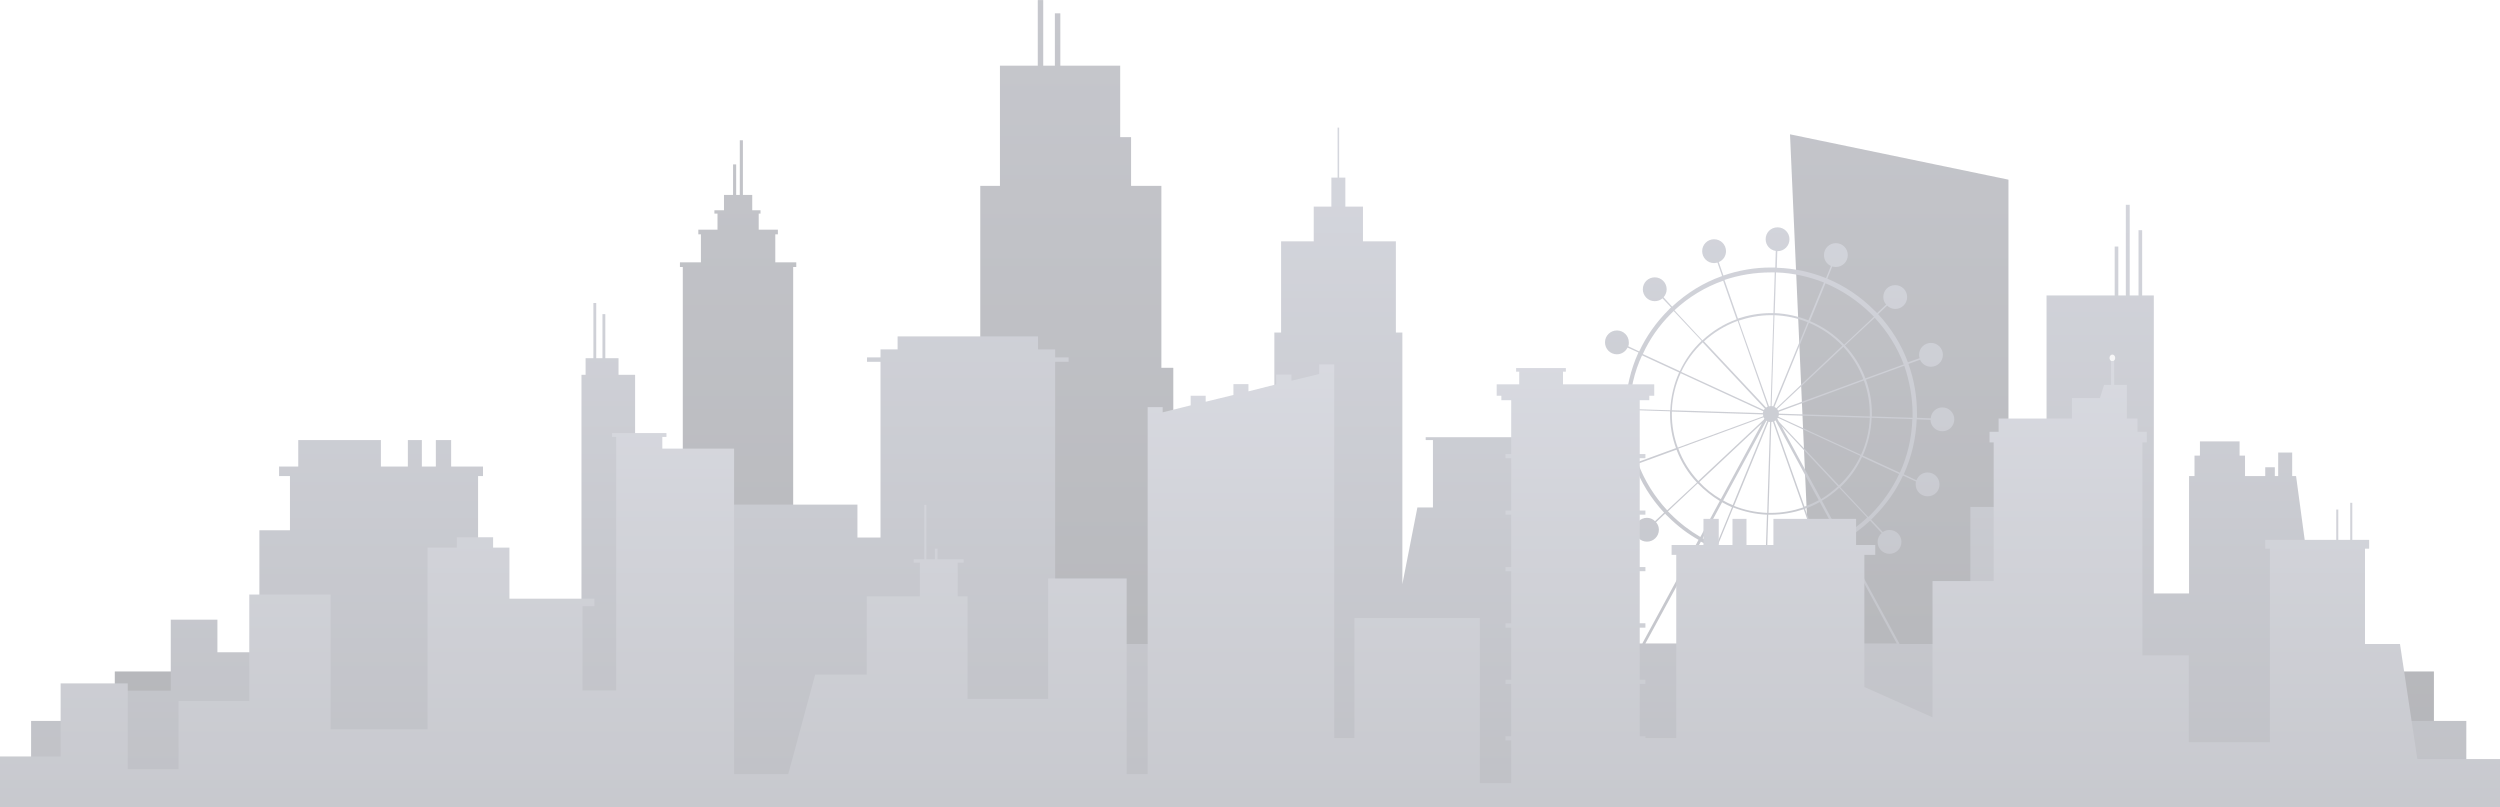 <svg width="1443" height="466" viewBox="0 0 1443 466" fill="none" xmlns="http://www.w3.org/2000/svg">
<g opacity="0.3">
<path d="M1159.28 387.572V103.698L1033.19 77.524L1046.95 387.572H677.23V212.282H670.35V107.287H652.851V79.169H646.569V37.889H612.019V7.677H608.879V37.889H602.148V0.05H599.007V37.889H577.171V107.287H565.804V212.282H556.232V387.572H457.818V154.101H459.613V151.409H447.498V135.256H448.994V132.564H437.926V123.291H438.973V121.347H434.187V112.522H429.55H428.803V80.964H428.354H427.756H427.008V112.522H424.914V94.874H424.465H423.867H423.119V112.522H417.884V121.347H412.35V123.291H414.145V132.564H403.078V135.256H404.573V151.409H392.458V154.101H394.104V387.572H66.258V419.429H1404.86V387.572H1159.28Z" fill="url(#paint0_linear)"/>
<path d="M1380.78 416.288V387.571H1340.55L1325.29 274.799H1323.05V261.189H1314.97V274.799H1313.03V269.714H1307.49V274.799H1295.83V262.984H1292.69V254.758H1269.8V262.984H1266.66V274.799H1263.52V342.552H1243.18V170.553H1236.45V132.863H1234.36V170.553H1229.27V118.205H1227.03V170.553H1222.69V142.285H1220.6V170.553H1181.26V292.598H1137.29V371.717H1096.46L1064 311.891C1069.54 308.751 1074.62 305.012 1079.41 300.525L1086.14 307.704C1084.64 308.9 1083.75 310.845 1083.75 312.789C1083.75 316.528 1086.74 319.669 1090.63 319.669C1094.37 319.669 1097.51 316.678 1097.51 312.789C1097.51 309.05 1094.51 305.909 1090.63 305.909C1089.13 305.909 1087.78 306.358 1086.74 307.105L1080.01 299.926C1080.61 299.328 1081.2 298.879 1081.65 298.281C1088.68 291.252 1094.37 283.175 1098.4 274.5L1105.88 277.94C1105.73 278.539 1105.73 278.987 1105.73 279.586C1105.73 283.325 1108.72 286.465 1112.61 286.465C1116.5 286.465 1119.49 283.474 1119.49 279.586C1119.49 275.846 1116.5 272.706 1112.61 272.706C1109.62 272.706 1107.23 274.5 1106.18 277.192L1098.85 273.752C1103.34 263.881 1105.88 253.113 1106.33 242.045L1114.26 242.344C1114.41 246.083 1117.4 248.925 1121.14 248.925C1124.88 248.925 1128.02 245.933 1128.02 242.045C1128.02 238.306 1125.03 235.165 1121.14 235.165C1117.55 235.165 1114.71 237.857 1114.41 241.447L1106.48 241.147C1106.48 240.4 1106.48 239.652 1106.48 238.754C1106.48 228.883 1104.83 219.161 1101.54 210.038L1108.27 207.645C1109.32 210.038 1111.71 211.683 1114.56 211.683C1118.3 211.683 1121.44 208.692 1121.44 204.803C1121.44 201.064 1118.45 197.923 1114.56 197.923C1110.82 197.923 1107.68 200.915 1107.68 204.803C1107.68 205.551 1107.83 206.149 1107.98 206.748L1101.25 209.141C1097.51 198.97 1091.67 189.548 1084.05 181.322L1089.28 176.386C1090.48 177.582 1092.12 178.33 1093.92 178.33C1097.66 178.33 1100.8 175.339 1100.8 171.45C1100.8 167.711 1097.81 164.57 1093.92 164.57C1090.03 164.57 1087.04 167.562 1087.04 171.45C1087.04 173.096 1087.63 174.591 1088.68 175.788L1083.45 180.723C1082.85 180.125 1082.4 179.527 1081.8 179.078C1073.87 171.151 1064.75 165.019 1054.73 160.831L1057.57 153.802C1058.17 153.951 1058.92 154.101 1059.67 154.101C1063.41 154.101 1066.55 151.11 1066.55 147.221C1066.55 143.482 1063.55 140.341 1059.67 140.341C1055.93 140.341 1052.79 143.332 1052.79 147.221C1052.79 150.063 1054.43 152.456 1056.82 153.503L1053.98 160.532C1045.01 156.943 1035.44 154.849 1025.57 154.549L1025.86 144.977H1026.01C1029.75 144.977 1032.89 141.986 1032.89 138.097C1032.89 134.358 1029.9 131.217 1026.01 131.217C1022.13 131.217 1019.13 134.209 1019.13 138.097C1019.13 141.537 1021.68 144.379 1024.97 144.828L1024.67 154.4C1023.92 154.4 1023.17 154.4 1022.28 154.4C1012.7 154.4 1003.43 156.045 994.755 159.036L992.063 151.259C994.606 150.212 996.251 147.819 996.251 144.977C996.251 141.238 993.259 138.097 989.371 138.097C985.632 138.097 982.491 141.089 982.491 144.977C982.491 148.716 985.482 151.857 989.371 151.857C989.969 151.857 990.717 151.708 991.315 151.558L994.007 159.336C983.388 163.075 973.667 169.057 965.141 176.984L960.206 171.6C961.253 170.403 962 168.758 962 166.963C962 163.224 959.009 160.083 955.12 160.083C951.381 160.083 948.24 163.075 948.24 166.963C948.24 170.702 951.232 173.843 955.12 173.843C956.766 173.843 958.411 173.245 959.607 172.198L964.543 177.433C963.945 178.031 963.347 178.48 962.898 179.078C955.868 186.108 950.185 194.184 946.147 202.859L939.865 199.868C940.164 199.12 940.164 198.522 940.164 197.624C940.164 193.885 937.173 190.744 933.284 190.744C929.545 190.744 926.404 193.735 926.404 197.624C926.404 201.363 929.395 204.504 933.284 204.504C935.976 204.504 938.369 202.859 939.416 200.615L945.698 203.457C941.211 213.328 938.668 224.097 938.22 235.165L930.143 234.866C929.994 231.127 927.002 228.285 923.263 228.285C919.524 228.285 916.383 231.276 916.383 235.165C916.383 238.904 919.375 242.045 923.263 242.045C926.853 242.045 929.695 239.353 929.994 235.763L938.07 236.062C938.07 236.81 938.07 237.558 938.07 238.455C938.07 248.327 939.715 258.048 943.006 267.172L936.275 269.565C935.228 267.172 932.835 265.526 929.994 265.526C926.255 265.526 923.114 268.518 923.114 272.406C923.114 276.146 926.105 279.286 929.994 279.286C933.882 279.286 936.874 276.295 936.874 272.406C936.874 271.659 936.724 271.06 936.574 270.462L943.305 268.069C947.044 278.239 952.877 287.662 960.505 295.888L955.27 300.824C954.073 299.627 952.428 298.879 950.633 298.879C946.894 298.879 943.754 301.871 943.754 305.759C943.754 309.498 946.745 312.639 950.633 312.639C954.373 312.639 957.513 309.648 957.513 305.759C957.513 304.114 956.915 302.618 955.868 301.422L961.103 296.486C961.701 297.085 962.15 297.683 962.748 298.132C968.133 303.516 973.966 308.003 980.397 311.592L947.941 371.418H921.618V330.886H910.849V253.86H915.037V252.365H822.905V254.01H827.093V292.897H818.119L809.444 337.168V191.941H805.705V139.294H786.711V119.252H776.54V102.501H772.951V73.635H772.053V102.501H768.464V119.252H758.293V139.294H739.448V191.941H735.56V287.512H706.245V371.717H609.028V208.841H616.805V206.299H609.028V201.662H599.157V194.184H518.092V201.662H508.221V206.299H500.444V208.841H508.221V310.246H494.91V291.252H413.248V314.434H395.449V357.658H366.583V216.32H357.011V206.748H349.384V181.322H347.738V206.748H344.149V174.89H342.504V206.748H338.017V216.32H335.624V357.658H275.947V274.799H278.789V269.266H260.393V254.01H251.568V269.266H243.492V254.01H235.415V269.266H219.861V254.01H172.149V269.266H161.082V274.799H167.363V306.059H149.715V376.503H125.485V357.658H98.564V398.639H65.959V416.138H17.948V466.392H1423.56V416.138H1380.78V416.288ZM1062.81 309.798L1051.59 289.008C1055.18 286.914 1058.62 284.372 1061.61 281.53L1077.76 298.73C1073.13 303.067 1068.19 306.806 1062.81 309.798ZM1020.78 243.391C1021.08 243.54 1021.38 243.54 1021.68 243.54L1020.03 296.038C1013.3 295.739 1006.87 294.392 1000.89 291.999L1020.78 243.391ZM1000.14 291.551C998.195 290.803 996.4 289.906 994.606 288.859L1019.58 242.793C1019.73 242.942 1019.88 242.942 1020.03 243.092L1000.14 291.551ZM1022.42 243.54C1022.72 243.54 1023.02 243.54 1023.32 243.391L1040.82 292.897C1034.99 294.841 1028.71 296.038 1022.28 296.038C1021.83 296.038 1021.23 296.038 1020.78 296.038L1022.42 243.54ZM1024.07 243.092C1024.37 242.942 1024.52 242.793 1024.82 242.643L1049.79 288.709C1047.1 290.205 1044.41 291.401 1041.57 292.448L1024.07 243.092ZM1028.26 245.934L1060.86 280.782C1057.87 283.474 1054.58 286.017 1051.14 288.111L1028.26 245.934ZM1026.76 243.391L1025.86 241.596C1026.01 241.447 1026.01 241.297 1026.16 241.147L1073.87 263.133C1070.88 269.565 1066.55 275.398 1061.46 280.184L1026.76 243.391ZM1026.46 240.549C1026.61 240.25 1026.61 239.801 1026.76 239.502L1079.26 241.147C1078.96 248.775 1077.17 255.954 1074.17 262.535L1026.46 240.549ZM1026.76 238.754C1026.76 238.455 1026.76 238.007 1026.61 237.707L1075.82 219.61C1078.06 225.593 1079.26 232.174 1079.26 238.904C1079.26 239.353 1079.26 239.951 1079.26 240.4L1026.76 238.754ZM1026.31 236.96C1026.16 236.66 1026.01 236.361 1025.72 236.062L1064 200.167C1068.94 205.551 1072.98 211.833 1075.52 218.862L1026.31 236.96ZM1025.27 235.614C1024.97 235.314 1024.67 235.165 1024.22 234.866L1044.11 186.257C1051.44 189.398 1058.02 193.885 1063.41 199.568L1025.27 235.614ZM1023.47 234.567C1023.17 234.417 1022.87 234.417 1022.57 234.417L1024.22 181.92C1030.95 182.219 1037.38 183.565 1043.36 185.958L1023.47 234.567ZM1021.98 234.417C1021.68 234.417 1021.38 234.417 1021.08 234.567L1003.58 185.061C1009.41 183.116 1015.69 181.92 1022.13 181.92C1022.57 181.92 1023.17 181.92 1023.62 181.92L1021.98 234.417ZM1020.33 234.716C1020.03 234.866 1019.58 235.015 1019.43 235.314L983.538 197.026C989.072 191.941 995.652 187.902 1002.98 185.21L1020.33 234.716ZM1018.69 235.913C1018.39 236.212 1018.24 236.361 1018.09 236.66L970.376 214.674C973.367 208.243 977.705 202.41 982.79 197.624L1018.69 235.913ZM1017.79 237.408C1017.64 237.707 1017.64 238.156 1017.49 238.455L964.992 236.81C965.291 229.182 967.086 222.003 970.077 215.422L1017.79 237.408ZM1017.64 239.203C1017.64 239.502 1017.64 239.951 1017.79 240.25L968.432 258.347C966.188 252.365 964.992 245.784 964.992 239.053C964.992 238.605 964.992 238.007 964.992 237.558L1017.64 239.203ZM1017.94 240.848C1018.09 241.147 1018.24 241.297 1018.39 241.596L1018.09 242.194L980.247 277.641C975.312 272.257 971.273 265.975 968.731 258.946L1017.94 240.848ZM1017.04 244.288L993.259 288.111C988.623 285.419 984.435 282.128 980.846 278.239L1017.04 244.288ZM994.007 289.905C995.802 290.952 997.746 291.85 999.691 292.747L990.717 314.584C988.025 313.387 985.333 312.191 982.79 310.695L994.007 289.905ZM1000.44 292.897C1006.57 295.29 1013 296.786 1019.88 297.085L1019.13 320.566C1009.56 320.267 1000.14 318.173 991.465 314.733L1000.44 292.897ZM1020.63 297.085C1021.08 297.085 1021.68 297.085 1022.13 297.085C1028.71 297.085 1035.14 295.888 1041.12 293.944L1048.9 316.229C1040.37 319.22 1031.4 320.716 1022.13 320.716C1021.38 320.716 1020.63 320.716 1019.88 320.716L1020.63 297.085ZM1041.87 293.645C1044.86 292.598 1047.7 291.252 1050.39 289.756L1061.61 310.545C1057.87 312.639 1053.83 314.434 1049.79 315.93L1041.87 293.645ZM1080.01 296.785C1079.41 297.384 1078.96 297.832 1078.36 298.431L1062.21 281.231C1067.44 276.295 1071.78 270.312 1074.77 263.732L1096.16 273.603C1092.27 282.128 1086.74 289.906 1080.01 296.785ZM1096.61 272.855L1075.22 262.984C1078.21 256.253 1080.01 248.925 1080.31 241.147L1103.79 241.895C1103.49 252.813 1100.95 263.283 1096.61 272.855ZM1103.94 238.904C1103.94 239.652 1103.94 240.4 1103.94 241.147L1080.46 240.4C1080.46 239.951 1080.46 239.353 1080.46 238.904C1080.46 232.024 1079.26 225.294 1077.02 219.161L1099.15 211.085C1102.14 219.909 1103.94 229.332 1103.94 238.904ZM1082.1 183.415C1089.43 191.342 1095.11 200.466 1098.85 210.337L1076.72 218.414C1074.02 211.234 1069.99 204.803 1064.9 199.419L1082.1 183.415ZM1080.01 181.172C1080.61 181.77 1081.05 182.219 1081.65 182.817L1064.45 198.97C1058.92 193.137 1052.19 188.501 1044.71 185.36L1053.68 163.523C1063.26 167.562 1072.23 173.544 1080.01 181.172ZM1025.12 157.242C1034.69 157.541 1044.11 159.635 1052.79 163.075L1043.81 184.911C1037.68 182.518 1031.25 181.022 1024.37 180.723L1025.12 157.242ZM1022.13 157.242C1022.87 157.242 1023.62 157.242 1024.37 157.242L1023.62 180.723C1023.17 180.723 1022.57 180.723 1022.13 180.723C1015.54 180.723 1009.11 181.92 1003.13 183.864L995.353 161.579C1003.88 158.737 1012.85 157.242 1022.13 157.242ZM994.606 162.028L1002.38 184.313C994.905 187.005 988.324 191.193 982.64 196.428L966.487 179.078C974.713 171.45 984.286 165.617 994.606 162.028ZM964.394 181.172C964.992 180.574 965.44 180.125 966.039 179.527L982.192 196.727C976.957 201.662 972.62 207.645 969.628 214.226L948.24 204.355C952.129 195.829 957.514 188.052 964.394 181.172ZM947.792 205.102L969.18 214.974C966.188 221.704 964.393 229.033 964.094 236.81L940.613 236.062C940.912 225.144 943.305 214.675 947.792 205.102ZM940.463 238.904C940.463 238.156 940.463 237.408 940.463 236.66L963.945 237.408C963.945 237.857 963.945 238.455 963.945 238.904C963.945 245.784 965.141 252.514 967.385 258.646L945.249 266.723C942.108 258.048 940.463 248.626 940.463 238.904ZM962.3 294.542C954.971 286.615 949.287 277.492 945.548 267.62L967.684 259.544C970.376 266.723 974.414 273.154 979.5 278.539L962.3 294.542ZM964.394 296.785C963.795 296.187 963.346 295.738 962.748 295.14L979.948 278.987C983.687 282.876 988.025 286.316 992.661 289.158L981.444 309.947C975.312 306.358 969.479 301.871 964.394 296.785ZM981.743 312.639C984.435 314.135 987.127 315.481 989.969 316.528L987.127 323.557C986.529 323.408 985.781 323.258 985.033 323.258C981.294 323.258 978.153 326.25 978.153 330.138C978.153 333.878 981.145 337.018 985.033 337.018C988.922 337.018 991.913 334.027 991.913 330.138C991.913 327.297 990.268 324.904 987.875 323.857L990.717 316.827C999.691 320.417 1009.26 322.511 1019.13 322.81L1018.83 329.989C1015.1 330.138 1012.1 333.13 1012.1 336.869C1012.1 340.608 1015.1 343.749 1018.98 343.749C1022.72 343.749 1025.86 340.757 1025.86 336.869C1025.86 333.279 1023.17 330.438 1019.58 330.138L1019.88 322.959C1020.63 322.959 1021.38 322.959 1022.28 322.959C1031.85 322.959 1041.12 321.314 1049.79 318.323L1052.19 325.203C1049.79 326.25 1048.3 328.643 1048.3 331.335C1048.3 335.074 1051.29 338.215 1055.18 338.215C1058.92 338.215 1062.06 335.224 1062.06 331.335C1062.06 327.596 1059.07 324.455 1055.18 324.455C1054.43 324.455 1053.68 324.605 1052.94 324.754L1050.54 317.874C1054.73 316.378 1058.77 314.584 1062.81 312.34L1094.81 371.418H949.736L981.743 312.639Z" fill="url(#paint1_linear)"/>
<path d="M1220.9 206.598C1220.9 205.551 1220.15 204.654 1219.25 204.654C1218.35 204.654 1217.61 205.551 1217.61 206.598C1217.61 207.645 1218.35 208.543 1219.25 208.543C1220.3 208.393 1220.9 207.645 1220.9 206.598Z" fill="#E1E2E3"/>
<path d="M1395.29 438.125L1385.27 371.718H1365.08V316.678H1367.47V311.593H1357.75V290.205H1356.55V311.593H1349.67V294.094H1348.48V311.593H1307.49V316.678H1310.19V428.403H1263.37V378.299H1236.6V255.357H1239.14V249.225H1233.76V241.597H1227.63V238.605V229.781V222.153H1220.3V208.393H1219.4H1218.5V222.153H1214.47L1212.07 229.781H1195.92V241.597H1153.59V249.225H1148.36V255.357H1150.75V335.374H1115.45V414.045L1076.12 396.546V320.268H1082.4V314.584H1071.33V299.478H1023.62V314.584H1008.07V299.478H999.989V314.584H992.063V299.478H983.238V314.584H964.842V320.268H967.534V426.01H949.736V424.963H946.445V394.751H949.736V392.358H946.445V362.295H949.736V359.753H946.445V329.69H949.736V327.297H946.445V297.085H949.736V294.692H946.445V264.48H949.736V262.087H946.445V230.978H951.979V228.435H954.821V221.854H902.174V214.526H903.819V212.432H875.103V214.526H876.898V221.854H863.886V228.435H866.578V230.978H872.261V262.087H868.971V264.48H872.261V294.692H868.971V297.085H872.261V327.297H868.971V329.69H872.261V359.753H868.971V362.295H872.261V392.358H868.971V394.751H872.261V424.963H868.971V427.356H872.261V452.034H854.164V356.761H781.775V426.01H770.109V210.338H761.434V215.872L745.43 219.76V216.171H736.606V221.854L720.603 225.892V221.705H711.928V227.986L695.924 231.875V228.435H687.25V233.969L671.097 238.007V235.016H662.422V446.799H650.307V333.878H604.989V403.426H558.474V344.198H552.791V324.755H556.231V322.81H541.125V316.678H539.629V322.81H534.694V291.402H533.497V322.81H527.365V324.755H530.955V344.198H500.294V389.367H470.53L454.976 446.799H423.717V258.946H382.287V252.216H384.68V249.972H353.272V252.216H355.665V258.946V269.864V398.49H336.221V349.882H343.101V345.544H294.044V316.08H284.622V310.097H263.682V316.08H246.782V420.925H190.845V343.151H143.881V404.622H103.05V443.958H73.735V394.452H34.998V436.629H0V466.392H34.998H46.814H66.257H73.735H103.05H143.881H157.641H164.97H190.845H246.782H263.682H284.622H294.044H330.688H336.221H355.665H388.419H404.572H423.717H500.294H518.092H548.005H558.474H605.737H618.45H662.422H666.759H671.097H687.25H695.924H711.928H719.256H720.603H736.606H745.43H759.19H761.434H765.771H770.109H781.775H841.6H850.275H854.164H872.261H903.819H932.835H946.445H967.534H1020.03H1075.52H1076.12H1115.45H1137.29H1150.75H1159.28H1224.93H1236.6H1250.81H1263.37H1310.19H1345.04H1352.21H1365.08H1443V438.125H1395.29Z" fill="url(#paint2_linear)"/>
</g>
<defs>
<linearGradient id="paint0_linear" x1="735.561" y1="419.432" x2="735.561" y2="-0.017" gradientUnits="userSpaceOnUse">
<stop stop-color="#2B2F40"/>
<stop offset="0" stop-color="#0A0D19"/>
<stop offset="1" stop-color="#414558"/>
</linearGradient>
<linearGradient id="paint1_linear" x1="720.967" y1="73.673" x2="720.967" y2="466.459" gradientUnits="userSpaceOnUse">
<stop stop-color="#737991"/>
<stop offset="1" stop-color="#2B2F40"/>
</linearGradient>
<linearGradient id="paint2_linear" x1="721.5" y1="208.393" x2="721.5" y2="466.392" gradientUnits="userSpaceOnUse">
<stop stop-color="#7C8197"/>
<stop offset="1" stop-color="#45495B"/>
</linearGradient>
</defs>
</svg>
